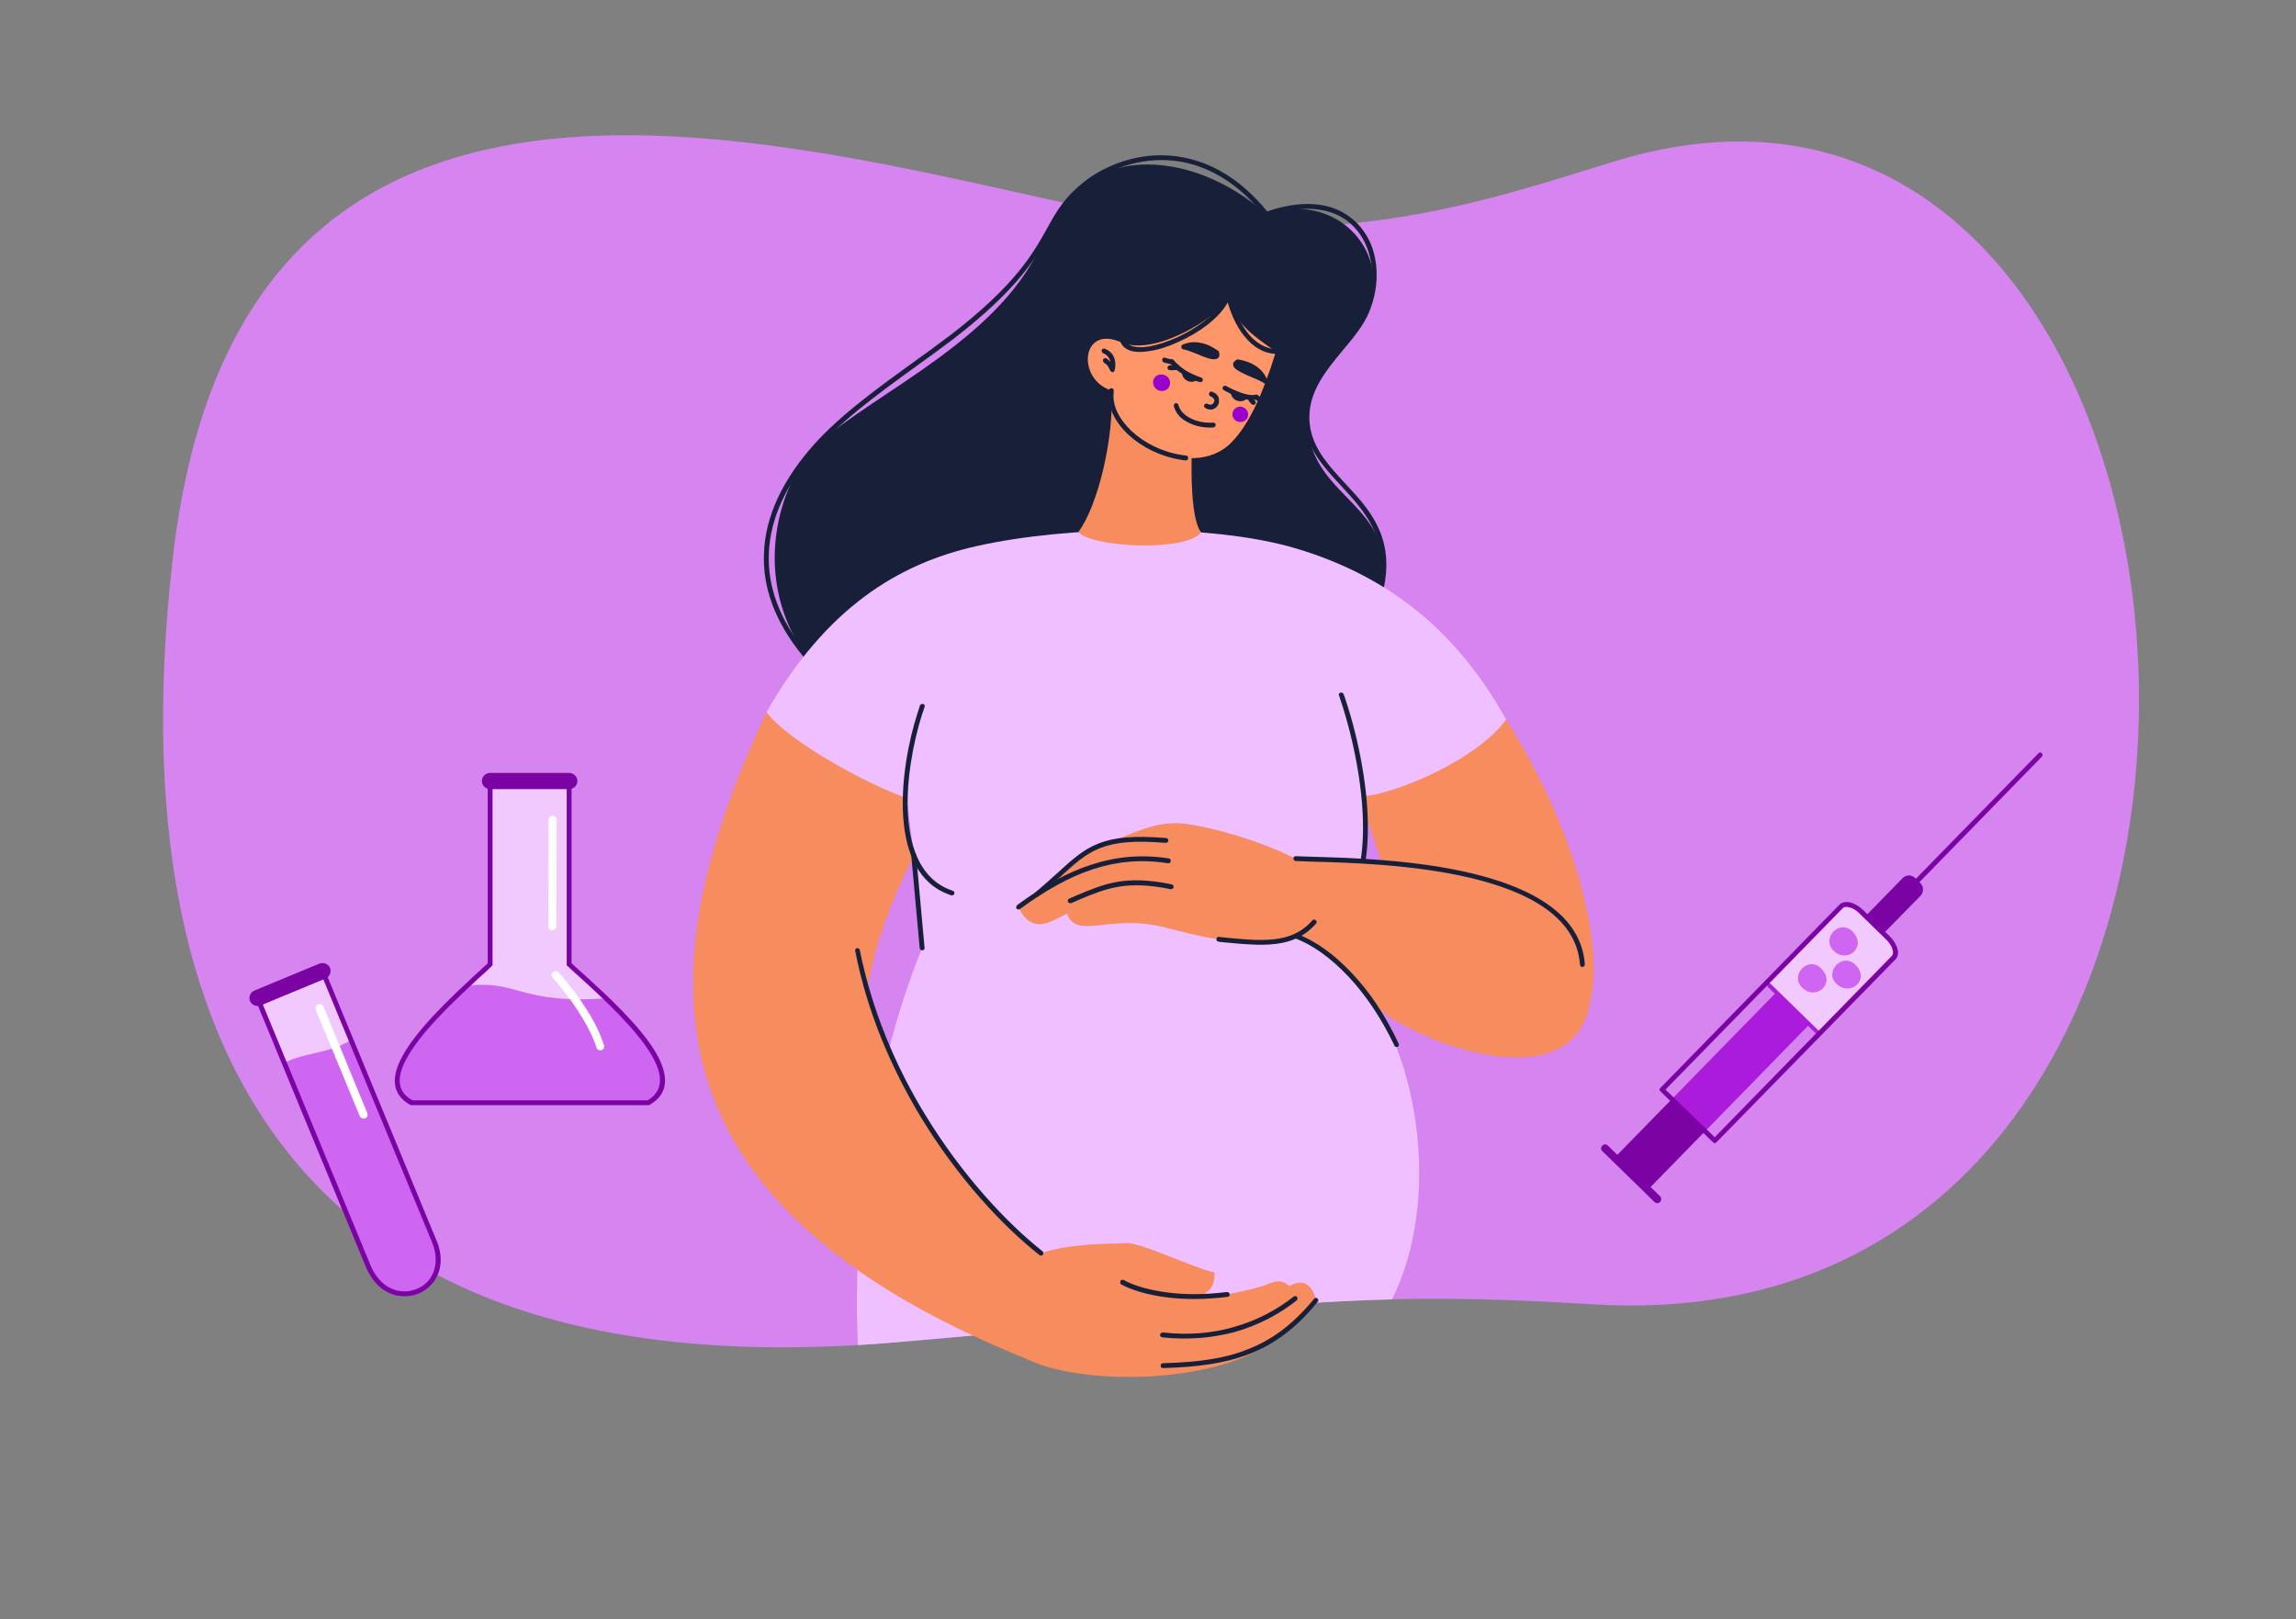 <svg xmlns="http://www.w3.org/2000/svg" viewBox="0 0 709 500" width="709" height="500"><rect x="0" y="0" width="709" height="500" fill="#808080" stroke="none"/><title>25632407_7041466 (1)</title><style>		tspan { white-space:pre } 		.s0 { fill: #d584f0 } 		.s1 { fill: #181f39 } 		.s2 { fill: #f0bfff } 		.s3 { fill: #f78c5e } 		.s4 { fill: #ff9669 } 		.s5 { fill: #9900cc } 		.s6 { fill: #f2c9ff } 		.s7 { fill: #cf66f2 } 		.s8 { fill: #ffffff } 		.s9 { fill: #7b02a3 } 		.s10 { fill: #ab1bdb } 	</style><g id="BACKGROUND">	</g><g id="OBJECTS"><path fill-rule="evenodd" class="s0" d="m334.8 64c73.3 15.8 122.8-1.5 163.5-14.1 202.5-62.5 232 367.8-6.6 352.9-84.2-5.2-102.4 2.3-215.9 11.8-213 17.8-235.9-127.9-222.3-243.4 20.6-175.4 180.7-129 281.3-107.2z"></path><g><g><path class="s1" d="m391.1 66.2c-23.3-20.8-57.2-22.4-68.5 6.8-12.1 31.1-51.9 47.7-70 64.1-10.5 9.5-21.9 39-4 65.1l178-21.3c4.7-24.6-20.5-26.8-22.6-48.1-0.7-7.2 1.1-11.6 3.6-16.6 2.5-4.9 13.1-13.4 15.8-23.8 4.4-17.2-12.7-33.2-32.3-26.2z"></path><path class="s1" d="m249.2 201.8c0.2 0.3 0.2 0.8-0.2 1-0.3 0.3-0.7 0.2-1-0.1-9.1-11.1-12.4-21.7-12.1-31.4 0.3-12.4 6.4-23.3 13.8-32.1 8.3-9.9 19.9-18.3 31.5-26.7 4.2-3 8.4-6.1 12.4-9.1 20-15.4 25.4-25.1 29.7-32.8 3.1-5.6 5.7-10.2 12.6-15.3 6.6-4.8 17.5-9 29.4-6.7 8.6 1.6 17.7 6.5 26 16.7 8.7-3 15.9-2.9 21.3-0.7 2.7 1.1 5 2.8 6.9 4.8 1.8 2 3.3 4.4 4.2 7 2.1 5.9 1.9 13.1-0.9 19.9-1.6 4-4.7 7.8-8 11.7-5.8 7-12.1 14.5-10.1 24.6 1.3 6.5 5.8 11.4 10.5 16.5 7.5 8 15.3 16.4 12.2 32-0.1 0.4-0.5 0.7-0.9 0.6-0.4-0.1-0.7-0.5-0.6-0.9 2.9-14.9-4.6-23-11.7-30.7-4.9-5.3-9.6-10.3-11-17.2-2.1-10.8 4.4-18.6 10.5-25.9 3.1-3.8 6.2-7.4 7.8-11.3 2.6-6.5 2.8-13.2 0.8-18.8-0.9-2.4-2.2-4.7-3.9-6.5-1.7-1.9-3.8-3.4-6.3-4.4-5.3-2.1-12.2-2.2-20.7 0.9-0.3 0.1-0.7 0-0.9-0.2-8.2-10.3-17.1-15.1-25.5-16.7-11.4-2.1-21.9 1.9-28.2 6.5-6.6 4.9-9.2 9.4-12.2 14.8-4.4 7.9-9.9 17.7-30.1 33.3-4.1 3.1-8.2 6.1-12.4 9.1-11.6 8.4-23.1 16.8-31.2 26.5-7.2 8.5-13.2 19.2-13.5 31.1-0.3 9.4 2.9 19.7 11.8 30.5z"></path></g><path fill-rule="evenodd" class="s2" d="m429.8 401.3c-41.6 0.9-74.3 6.6-154 13.3q-5.5 0.5-10.9 0.8c-2.2-50 8.5-95.1 19.9-122.7l-2.6-28.6-1.9-15.4c-22.6 12-41.1-20.6-43.6-28.8 18.4-32.2 40.7-45.9 65.1-51.3 27.7-6.2 72.1-7.1 98.5 0.8 28.8 8.6 49.8 25.8 64.8 52.8-5.4 10.8-32.1 24.1-44 23.7 3.7 34.5-14.6 41.4-1.2 57.6 18.8 22.8 24.9 67.7 10 97.7q-0.1 0-0.1 0.1z"></path><g><g><g><path fill-rule="evenodd" class="s3" d="m465.1 222.2c-8.6 12-33.1 22.7-44 23.7l0.3 4.9 17.1 50.2c7 2.6 49.9 21.1 52.9 6.5 3.1-15.8-3.6-49.2-26.3-85.3z"></path><path class="s1" d="m413.5 214.8c-0.2-0.3 0-0.8 0.4-0.9 0.4-0.1 0.8 0.1 1 0.4 3.8 10.8 7.6 27.2 7.5 41.9-0.1 10.9-2.3 20.8-8.2 27-0.2 0.3-0.7 0.3-1 0.1-0.3-0.3-0.3-0.8 0-1.1 5.5-5.9 7.6-15.5 7.7-26 0.1-14.5-3.7-30.7-7.4-41.4z"></path></g><g><path fill-rule="evenodd" class="s3" d="m400.1 265.2q0 0 0 0 0 0 0 0c-13.8-7-31.8-11.1-37.1-11-8 0.1-13.1 3.3-25.3 7.8-2.5 0.9-10.5 8-15 12.6-3 2-6.5 4.1-8.2 5.5 4.1 8.7 9.8 4.7 15 2 0.7 2.4 2.6 4 6.5 3.9 5.1-0.1 13.2-2.3 23.7 0.4 8.9 2.3 27.2 7.4 40.4 2.7 11.5 3.3 18.5 13.7 24.4 21.5 12.2 11.2 61.2 29.9 66.4-0.8 7.6-44-58.1-42.9-90.8-44.6z"></path><g><path class="s1" d="m405.3 284.2c0.2-0.3 0.7-0.3 1 0 0.3 0.2 0.4 0.7 0.1 1-6.9 7.9-16.3 7-29.6 5.7l-0.5-0.1c-0.4 0-0.7-0.4-0.7-0.8 0.1-0.4 0.4-0.7 0.8-0.7l0.5 0.1c12.9 1.3 21.9 2.2 28.4-5.2z"></path><g><path class="s1" d="m360.9 265.1c0.4 0.1 0.7 0.4 0.6 0.8 0 0.5-0.4 0.7-0.8 0.7-8.2-1.3-15.7-0.6-23.1 1.8-7.4 2.4-14.8 6.6-22.6 12.3-0.3 0.3-0.8 0.2-1.1-0.1-0.2-0.4-0.1-0.8 0.2-1.1 7.9-5.8 15.4-10.1 23-12.5 7.7-2.5 15.4-3.2 23.8-1.9z"></path><path class="s1" d="m360.1 258.8c0.4 0 0.7 0.4 0.7 0.8-0.1 0.4-0.4 0.7-0.8 0.7-19.4-1.6-23.7 2.3-32.8 10.7-1.9 1.7-4 3.6-6.6 5.8-0.3 0.3-0.8 0.2-1.1-0.1-0.2-0.3-0.2-0.8 0.1-1 2.5-2.1 4.7-4.1 6.6-5.8 9.5-8.7 13.9-12.7 33.9-11.1z"></path><path class="s1" d="m361.8 273.1c0.4 0.1 0.7 0.5 0.6 0.9-0.1 0.4-0.5 0.7-0.9 0.6-13.7-2.8-19.8-0.3-28.4 3.3-0.6 0.3-1.2 0.5-2.3 1-0.4 0.1-0.8 0-1-0.4-0.2-0.4 0-0.8 0.4-1 0.5-0.2 1.4-0.6 2.3-1 8.8-3.7 15.1-6.3 29.3-3.4z"></path></g><path class="s1" d="m400.1 265.9c-0.4 0-0.7-0.4-0.7-0.8 0-0.4 0.3-0.7 0.8-0.7 1.4 0.1 3.2 0.1 5.4 0.2 22.3 0.6 81.5 2.3 83.8 33.2 0 0.4-0.3 0.8-0.7 0.8-0.4 0.1-0.8-0.3-0.8-0.7-2.2-29.6-60.4-31.2-82.4-31.8-2.2-0.1-4-0.1-5.4-0.2z"></path><path class="s1" d="m431.9 322.3c0.2 0.3 0 0.8-0.3 1-0.4 0.1-0.9 0-1-0.4-4.1-8.6-8.9-15.6-14-21.1-5.7-6.1-11.6-10.2-16.7-12-0.4-0.2-0.6-0.6-0.5-1 0.2-0.4 0.6-0.6 1-0.4 5.3 1.9 11.5 6.1 17.3 12.4 5.2 5.5 10.1 12.7 14.2 21.5z"></path></g></g></g><g><path fill-rule="evenodd" class="s3" d="m398.2 397.2c-2.4-2-3.8-1.9-7.8-0.2-9.1 2.8-17.6 3.8-24.1 3.7q-0.8 0-1.6-0.1c-4.6-0.2-8.2-0.9-10-1.7 1.6 0.3 5.8 1.5 10 1.7q0.8 0.1 1.6 0.1c4.8-0.1 9.1-1.7 8.7-7.7-7.1-1.7-22.9-9.4-27.3-9.1-5.1 0.3-17.1 0-26.2 3.1q-0.1 0.1-0.1 0.1v-0.1c-27.4-21.8-44.9-52-53.4-82.4 2.3-13.7 7.4-26.8 14.2-40.5-1.4-5.9-2.4-10.5-2.7-17.8-11.4-4-36.2-17.3-42.8-26.4-39.8 84.6-35.5 153 80.6 199.9 17.1 8.4 61.1 7.9 77.7-7.4 3.4-2.2 7.3-4.7 11.4-10.8-1.7-6.9-5.8-5.9-8.2-4.4z"></path><g><path class="s1" d="m264.1 293.7c-0.1-0.4 0.1-0.8 0.5-0.9 0.5 0 0.8 0.2 0.9 0.6 3.8 18.9 11.2 36.1 20.1 50.7 11.5 18.9 25.3 33.6 36.3 42.3 0.3 0.3 0.4 0.8 0.1 1.1-0.2 0.3-0.7 0.4-1 0.1-11.2-8.8-25.1-23.6-36.7-42.7-8.9-14.8-16.5-32.1-20.2-51.2z"></path><g><path class="s1" d="m359.1 422.5c-0.4 0-0.7-0.3-0.7-0.7 0-0.5 0.3-0.8 0.7-0.8 10.3-0.3 18.8-1.3 26.2-4.3 7.5-2.9 14-7.7 20.5-15.6 0.2-0.3 0.7-0.4 1-0.1 0.3 0.2 0.4 0.7 0.1 1-6.6 8.2-13.4 13.1-21 16.1-7.7 3-16.3 4.1-26.8 4.4z"></path><path class="s1" d="m346.3 396.7c-0.4-0.2-0.5-0.7-0.3-1.1 0.1-0.3 0.6-0.5 1-0.3 2.7 1.5 7.3 3.1 13.9 3.9 4.9 0.6 10.8 0.7 18-0.2 0.4 0 0.8 0.3 0.8 0.7 0.1 0.4-0.2 0.8-0.6 0.8-7.3 0.9-13.4 0.8-18.4 0.2-6.8-0.8-11.6-2.5-14.4-4z"></path><path class="s1" d="m358.9 413c-0.4-0.1-0.7-0.4-0.7-0.8 0.1-0.4 0.5-0.7 0.9-0.7 8.1 0.9 15.3 0.2 21.6-1.6 7.7-2.1 14-5.7 18.8-9.5 0.3-0.2 0.8-0.2 1 0.1 0.3 0.3 0.2 0.8-0.1 1.1-4.9 3.9-11.4 7.6-19.3 9.8-6.5 1.7-13.9 2.5-22.2 1.6z"></path></g><g><path class="s1" d="m284.1 217.8c0.2-0.3 0.6-0.5 1-0.4 0.4 0.1 0.6 0.6 0.4 0.9q-0.3 1.1-0.7 2.1c-2.8 8.8-5.1 20.9-4.4 31.6 0.7 10.5 4.3 19.7 13.3 22.9q0.3 0.1 0.5 0.2c0.4 0.1 0.6 0.5 0.5 0.9-0.1 0.4-0.6 0.6-1 0.5q-0.3-0.1-0.5-0.2c-9.7-3.4-13.6-13.1-14.3-24.2-0.7-10.9 1.6-23.2 4.5-32.1q0.4-1.2 0.7-2.2z"></path><path class="s1" d="m281.4 264.2c0-0.4 0.3-0.8 0.7-0.8 0.4 0 0.8 0.3 0.8 0.7l2.6 28.6c0.1 0.4-0.2 0.7-0.7 0.8-0.4 0-0.7-0.3-0.8-0.7z"></path></g></g></g></g><g><g><path fill-rule="evenodd" class="s3" d="m369.2 125.5c-2.9-4.4-23.2-7.5-26-4.9 0.9 14.1-4 35.3-10.2 43.7 4.1 4.8 33.4 6.2 37.9 0.1-4.4-5.6-2.9-32.8-1.7-38.9z"></path><path fill-rule="evenodd" class="s4" d="m343.2 120.6c-10.7-3.4-9.4-20 2.5-15.1 11.8 5.8 35.3-11.2 33.6-14.4 1.9 8.7 7 12.1 14.7 17.5-4.3 13.9-8.5 22.7-13.8 28.1-12.5 12.7-40.1-2.3-37-16.1z"></path></g><g><g><path class="s1" d="m342.5 120.5c0-0.4 0.4-0.7 0.8-0.6 0.4 0 0.7 0.4 0.6 0.8q0 0.2 0 0.5c-0.5 4.1 1.8 8.4 5.6 12 3.9 3.6 9.4 6.4 15.4 7.3q0.7 0.1 1.4 0.2c0.4 0 0.7 0.4 0.6 0.8 0 0.4-0.4 0.7-0.8 0.7q-0.7-0.1-1.4-0.2c-6.3-1-12.1-3.9-16.2-7.7-4.2-3.9-6.6-8.7-6.1-13.3q0-0.2 0.1-0.5z"></path><path class="s1" d="m340.7 109.1c-0.4-0.2-0.6-0.6-0.5-1 0.2-0.4 0.6-0.6 1-0.4 1.2 0.5 2.2 1.3 2.8 2.6 0.4 1 0.6 2.4 0.2 4 0 0.2-0.2 0.5-0.4 0.6-0.4 0.1-0.8-0.1-1-0.5q-0.4-0.9-0.8-1.5-0.5-0.6-1.1-0.9c-0.3-0.3-0.4-0.7-0.2-1.1 0.2-0.3 0.7-0.4 1-0.2q0.6 0.4 1.1 1 0-0.5-0.2-0.8c-0.4-0.9-1.1-1.5-1.9-1.8z"></path></g><path class="s1" d="m345.8 104.8c-0.1-0.4 0.1-0.8 0.5-0.9 0.4-0.1 0.8 0.2 0.9 0.6 0.2 0.9 0.7 1.5 1.4 1.9 1.4 0.9 3.6 1 6.2 0.6 2.7-0.5 5.8-1.5 8.9-2.9 6.8-3.2 13.4-8.3 14.9-13.2 0.1-0.4 0.6-0.7 1-0.5 0.3 0.1 0.5 0.3 0.5 0.6 0 0.5 1.5 7.3 5.5 12.2 2.1 2.5 4.9 4.4 8.5 4.7 0.4 0 0.7 0.3 0.7 0.8-0.1 0.4-0.4 0.7-0.8 0.6-4.1-0.2-7.2-2.4-9.5-5.2-3-3.5-4.6-8-5.4-10.7-2.5 4.7-8.6 9.2-14.8 12-3.2 1.5-6.4 2.6-9.3 3-2.9 0.5-5.5 0.4-7.2-0.7-1-0.6-1.8-1.6-2-2.9z"></path><g><path class="s1" d="m373.8 122.4c-0.4-0.2-0.6-0.6-0.4-1 0.1-0.4 0.5-0.6 0.9-0.4 1.5 0.5 2.1 1.5 2.1 2.5q0.1 0.8-0.2 1.4-0.3 0.7-0.9 1.1c-0.8 0.6-2 0.7-3.1 0-0.4-0.2-0.5-0.6-0.3-1 0.2-0.3 0.7-0.5 1-0.3 0.6 0.4 1.1 0.3 1.5 0.1q0.3-0.2 0.4-0.5 0.2-0.3 0.2-0.7c-0.1-0.4-0.4-0.9-1.2-1.2z"></path><path class="s1" d="m391.4 117.5c-0.8-2-2-3.4-3.5-4.4-1.6-1.1-3.4-1.7-5.5-2.1q-0.3-0.1-0.5 0.1c-1.2 0.6-1.3 1.4-0.9 2.2 0.7 1.1 3 2.1 5.3 3.1 1.5 0.6 3.1 1.3 4 1.9 0.3 0.3 0.8 0.2 1-0.1 0.2-0.2 0.2-0.5 0.1-0.7z"></path><path class="s1" d="m362.5 125.5c-0.1-0.4 0.1-0.9 0.5-1 0.4-0.1 0.8 0.2 0.9 0.6 0.5 1.8 1.9 3.1 3.6 4 2.2 1.2 5.1 1.6 7.1 1.4 0.4 0 0.8 0.3 0.8 0.7 0 0.4-0.3 0.8-0.7 0.8-2.2 0.2-5.4-0.2-7.9-1.6-2.1-1-3.7-2.7-4.3-4.9z"></path><g><path class="s1" d="m361.3 112.2c-0.3-0.3-0.3-0.8 0.1-1 0.3-0.3 0.7-0.3 1 0 1.1 1.3 2.4 2.3 3.7 3.2 1.7 1 3.4 1.7 4.8 2.2 0.4 0.1 0.6 0.5 0.5 0.9-0.1 0.4-0.5 0.6-0.9 0.5-1.6-0.4-3.4-1.3-5.2-2.4-1.5-0.9-2.9-2-4-3.4z"></path><g><path class="s1" d="m359.3 111.9c-0.3-0.2-0.5-0.6-0.4-1 0.2-0.4 0.6-0.6 1-0.4q0.5 0.2 1 0.3 0.5 0.1 1 0.2c0.4 0 0.7 0.4 0.7 0.8-0.1 0.4-0.4 0.7-0.8 0.7q-0.7-0.1-1.3-0.3-0.6-0.1-1.2-0.3z"></path><path class="s1" d="m361.2 114.3c-0.4 0-0.7-0.4-0.7-0.8 0.1-0.4 0.4-0.7 0.9-0.7q0.5 0.1 1 0 0.5 0 1.1-0.1c0.4 0 0.7 0.2 0.8 0.6 0.1 0.4-0.2 0.8-0.6 0.9q-0.6 0.1-1.2 0.1-0.7 0.1-1.3 0z"></path></g><path fill-rule="evenodd" class="s1" d="m365 114.6c1.1 0.3 4.5 2.1 5.1 2.4-0.7 0.6-1.5 1-2.5 0.9-1.6-0.2-2.8-1.6-2.6-3.3z"></path></g><path class="s1" d="m376.4 108.7q0-0.3-0.3-0.4c-1.7-1.2-3.5-2.1-5.3-2.4-1.8-0.4-3.6-0.3-5.5 0.5-0.3 0.1-0.5 0.3-0.5 0.6-0.1 0.4 0.2 0.8 0.6 0.9 1 0.1 2.6 0.8 4.2 1.4 2.3 1 4.6 1.9 5.8 1.6 1-0.2 1.4-0.9 1-2.2z"></path><g><path class="s1" d="m377.9 120.5c-0.3-0.2-0.5-0.6-0.3-1 0.2-0.3 0.7-0.5 1-0.3 1.1 0.6 2.7 1.4 4.4 2 1.6 0.6 3.4 1 4.8 0.7 0.4-0.1 0.8 0.2 0.9 0.6 0.1 0.4-0.2 0.8-0.6 0.9-1.7 0.3-3.7-0.1-5.6-0.7-1.8-0.7-3.5-1.6-4.6-2.2z"></path><path fill-rule="evenodd" class="s1" d="m380.1 120.7c1 0.3 4.5 2 5.1 2.3-0.6 0.6-1.5 1-2.4 0.9-1.7-0.1-2.9-1.5-2.7-3.2z"></path><g><path class="s1" d="m390.2 123.2c0.4 0.1 0.6 0.6 0.4 0.9-0.2 0.4-0.6 0.6-1 0.4q-0.6-0.2-1.1-0.5-0.5-0.4-1-0.8c-0.3-0.2-0.4-0.7-0.1-1 0.2-0.4 0.7-0.4 1-0.1q0.4 0.3 0.9 0.6 0.5 0.3 0.9 0.5z"></path><path class="s1" d="m387.5 123.7c0.3 0.3 0.4 0.8 0.1 1.1-0.3 0.3-0.7 0.3-1 0.1-0.6-0.5-0.9-1-1.3-1.6l-0.2-0.2c-0.2-0.3-0.1-0.8 0.2-1 0.4-0.3 0.8-0.2 1.1 0.2l0.1 0.2c0.3 0.5 0.6 0.9 1 1.2z"></path></g></g><g><path fill-rule="evenodd" class="s5" d="m359.1 115.7c1.4 0.2 2.4 1.5 2.2 2.9-0.2 1.4-1.5 2.4-3 2.1-1.4-0.2-2.4-1.6-2.2-3 0.2-1.4 1.6-2.3 3-2z"></path><path fill-rule="evenodd" class="s5" d="m383.4 125.6c1.3 0.3 2.2 1.5 2 2.8-0.2 1.3-1.4 2.1-2.8 1.9-1.3-0.2-2.2-1.4-2-2.7 0.2-1.3 1.4-2.2 2.8-2z"></path></g></g></g></g></g><g>		</g><g><g><g><g><path fill-rule="evenodd" class="s6" d="m151.3 241.2h24.5v56.6c10.1 9.6 39.9 33.8 24.4 42.8h-73c-15.8-8.4 13.9-33 24.1-42.8v-56.6z"></path><path fill-rule="evenodd" class="s7" d="m187.2 308.3c11.6 11.2 24.3 25.8 13 32.3h-73c-12.9-6.9 4.7-24.7 17.1-36.2 15.9-1.8 16.2 5.8 42.9 3.9z"></path></g><g><path class="s8" d="m169.4 253.1c0-0.6 0.6-1.2 1.3-1.2 0.7 0 1.2 0.6 1.2 1.3l-0.1 32.8c0 0.7-0.6 1.3-1.3 1.3-0.7 0-1.2-0.6-1.2-1.3z"></path><path class="s8" d="m170.7 302c-0.5-0.5-0.5-1.3 0-1.8 0.6-0.4 1.3-0.4 1.8 0.1 3 3.4 6 7.2 8.6 11.4 2.3 3.5 4.2 7.3 5.4 11.1 0.3 0.6-0.1 1.3-0.7 1.5-0.7 0.2-1.4-0.1-1.6-0.8-1.2-3.5-3-7.1-5.2-10.5-2.5-4-5.4-7.7-8.3-11z"></path></g><path class="s9" d="m151.3 240.4h25.2v57.1c1.1 1 2.4 2.2 3.9 3.5 7.1 6.5 17.3 15.8 22.2 24.2 3.7 6.5 4.3 12.4-2 16l-0.2 0.1q-36.7 0-73.4 0h-0.2c-6.1-3.4-5.9-8.9-2.6-15 4.6-8.6 15.3-18.5 22.6-25.3q2.1-1.9 3.8-3.5v-57.1h0.7zm23.7 1.5h-22.9v56.2l-0.2 0.2c-1.1 1.1-2.5 2.4-4.1 3.8-7.2 6.7-17.8 16.5-22.3 24.9-2.9 5.3-3.2 10.1 1.9 12.8h72.6c5.2-3.1 4.5-8.2 1.3-13.8-4.8-8.2-14.9-17.5-21.9-23.9-1.6-1.4-3-2.7-4.2-3.8l-0.2-0.2v-56.2z"></path><path class="s9" d="m175.8 238.7c1.3 0 2.5 1.1 2.5 2.5 0 1.4-1.2 2.5-2.5 2.5h-24.5c-1.3 0-2.5-1.1-2.5-2.5 0-1.4 1.2-2.5 2.5-2.5z"></path></g><g><g><path fill-rule="evenodd" class="s6" d="m79.5 308.2l20.1-8.3 34.5 83.5c6.4 15.6-13.8 23.5-20.4 7.6z"></path><path fill-rule="evenodd" class="s7" d="m108.4 321.2l25.7 62.2c6.3 15.4-13.8 23.4-20.4 7.6l-25.9-62.8c6.7-3.3 13.4-2.7 20.6-7z"></path></g><path class="s8" d="m97.5 311.8c-0.2-0.6 0.1-1.4 0.7-1.6 0.7-0.3 1.4 0 1.7 0.7l13.5 32.8c0.3 0.7 0 1.4-0.6 1.7-0.7 0.2-1.4-0.1-1.7-0.7z"></path><path class="s9" d="m79.2 307.5l20.8-8.6 34.8 84.2c2.4 5.7 1.2 10.6-1.6 13.6-1.2 1.3-2.5 2.2-4 2.8-1.5 0.6-3.2 0.9-4.9 0.8-4.3-0.2-8.7-2.9-11.3-9l-34.5-83.5zm20-6.6l-18.7 7.7 33.9 82.1c2.3 5.5 6.2 7.9 10 8.1 1.5 0.1 2.9-0.2 4.2-0.7 1.3-0.5 2.5-1.3 3.5-2.4 2.4-2.7 3.4-6.9 1.3-12.1z"></path><path class="s9" d="m98.6 297.6c1.3-0.5 2.8 0.1 3.3 1.3 0.5 1.3-0.1 2.8-1.4 3.3l-20 8.3c-1.3 0.5-2.8-0.1-3.3-1.4-0.5-1.2 0.1-2.7 1.4-3.2z"></path></g></g><g><g><path fill-rule="evenodd" class="s9" d="m508.8 367.5l70-71.7-10.2-9.9-70 71.6 10.2 10z"></path><path class="s9" d="m494.8 355.5c-0.5-0.4-0.5-1.2 0-1.7 0.5-0.5 1.3-0.5 1.7 0l16.1 15.6c0.5 0.5 0.5 1.3 0 1.8-0.4 0.5-1.2 0.5-1.7 0z"></path></g><g><path class="s9" d="m629.5 232.6c0.3-0.3 0.7-0.3 1 0 0.3 0.3 0.3 0.8 0 1.1l-75.7 77.6c-0.3 0.2-0.8 0.3-1.1 0-0.3-0.3-0.3-0.8 0-1.1z"></path><path fill-rule="evenodd" class="s9" d="m581.6 288.3l-5.5-5.4 11.4-11.7c1.1-1.1 2.8-1.1 3.8-0.1l1.7 1.6c1.1 1.1 1.1 2.9 0 4z"></path></g><g><path fill-rule="evenodd" class="s0" d="m529.5 352.3l55.2-56.5c1.3-1.3 0.5-4-1.6-6.1l-8.5-8.2c-2.1-2.1-4.9-2.8-6.1-1.6l-55.2 56.6z"></path><g><path fill-rule="evenodd" class="s10" d="m516.3 339.4l10.2 10 52.3-53.6-10.2-9.9-52.3 53.5z"></path><path class="s10" d="m546 304.9c-0.4-0.5-0.5-1.3 0-1.8 0.5-0.5 1.3-0.5 1.8 0l14.5 14.2c0.5 0.4 0.5 1.2 0 1.7-0.4 0.5-1.2 0.5-1.7 0z"></path></g><g><path fill-rule="evenodd" class="s6" d="m562.2 318.9l22.5-23.1c3.3-3.4-12.9-19.2-16.2-15.9l-22.6 23.1z"></path><g><path fill-rule="evenodd" class="s7" d="m572 287.6c4.7 4.7-1.5 10.1-5.7 6.1-4.1-3.8 1.7-10 5.7-6.1z"></path><path fill-rule="evenodd" class="s7" d="m572.9 297.9c4.8 4.6-1.5 10-5.7 6-4.1-3.7 1.7-9.9 5.7-6z"></path><path fill-rule="evenodd" class="s7" d="m562.3 299c4.8 4.7-1.5 10.1-5.7 6.1-4.1-3.8 1.7-10 5.7-6.1z"></path></g></g><path class="s9" d="m585.3 296.3l-55.3 56.5c-0.3 0.3-0.7 0.3-1 0l-16.3-15.8c-0.3-0.3-0.3-0.8 0-1l55.3-56.6c0.8-0.8 2-1 3.4-0.7 1.2 0.3 2.6 1.1 3.8 2.2l8.4 8.3c1.1 1.1 1.9 2.4 2.3 3.7 0.4 1.3 0.2 2.6-0.6 3.4zm-55.8 54.9c18.2-18.6 36.4-37.3 54.7-56 0.4-0.4 0.5-1.1 0.2-2-0.2-0.9-0.9-2-1.9-3l-8.4-8.2c-1-1-2.1-1.6-3.1-1.8-0.8-0.2-1.6-0.2-2 0.3l-54.7 56z"></path></g></g></g></g></svg>